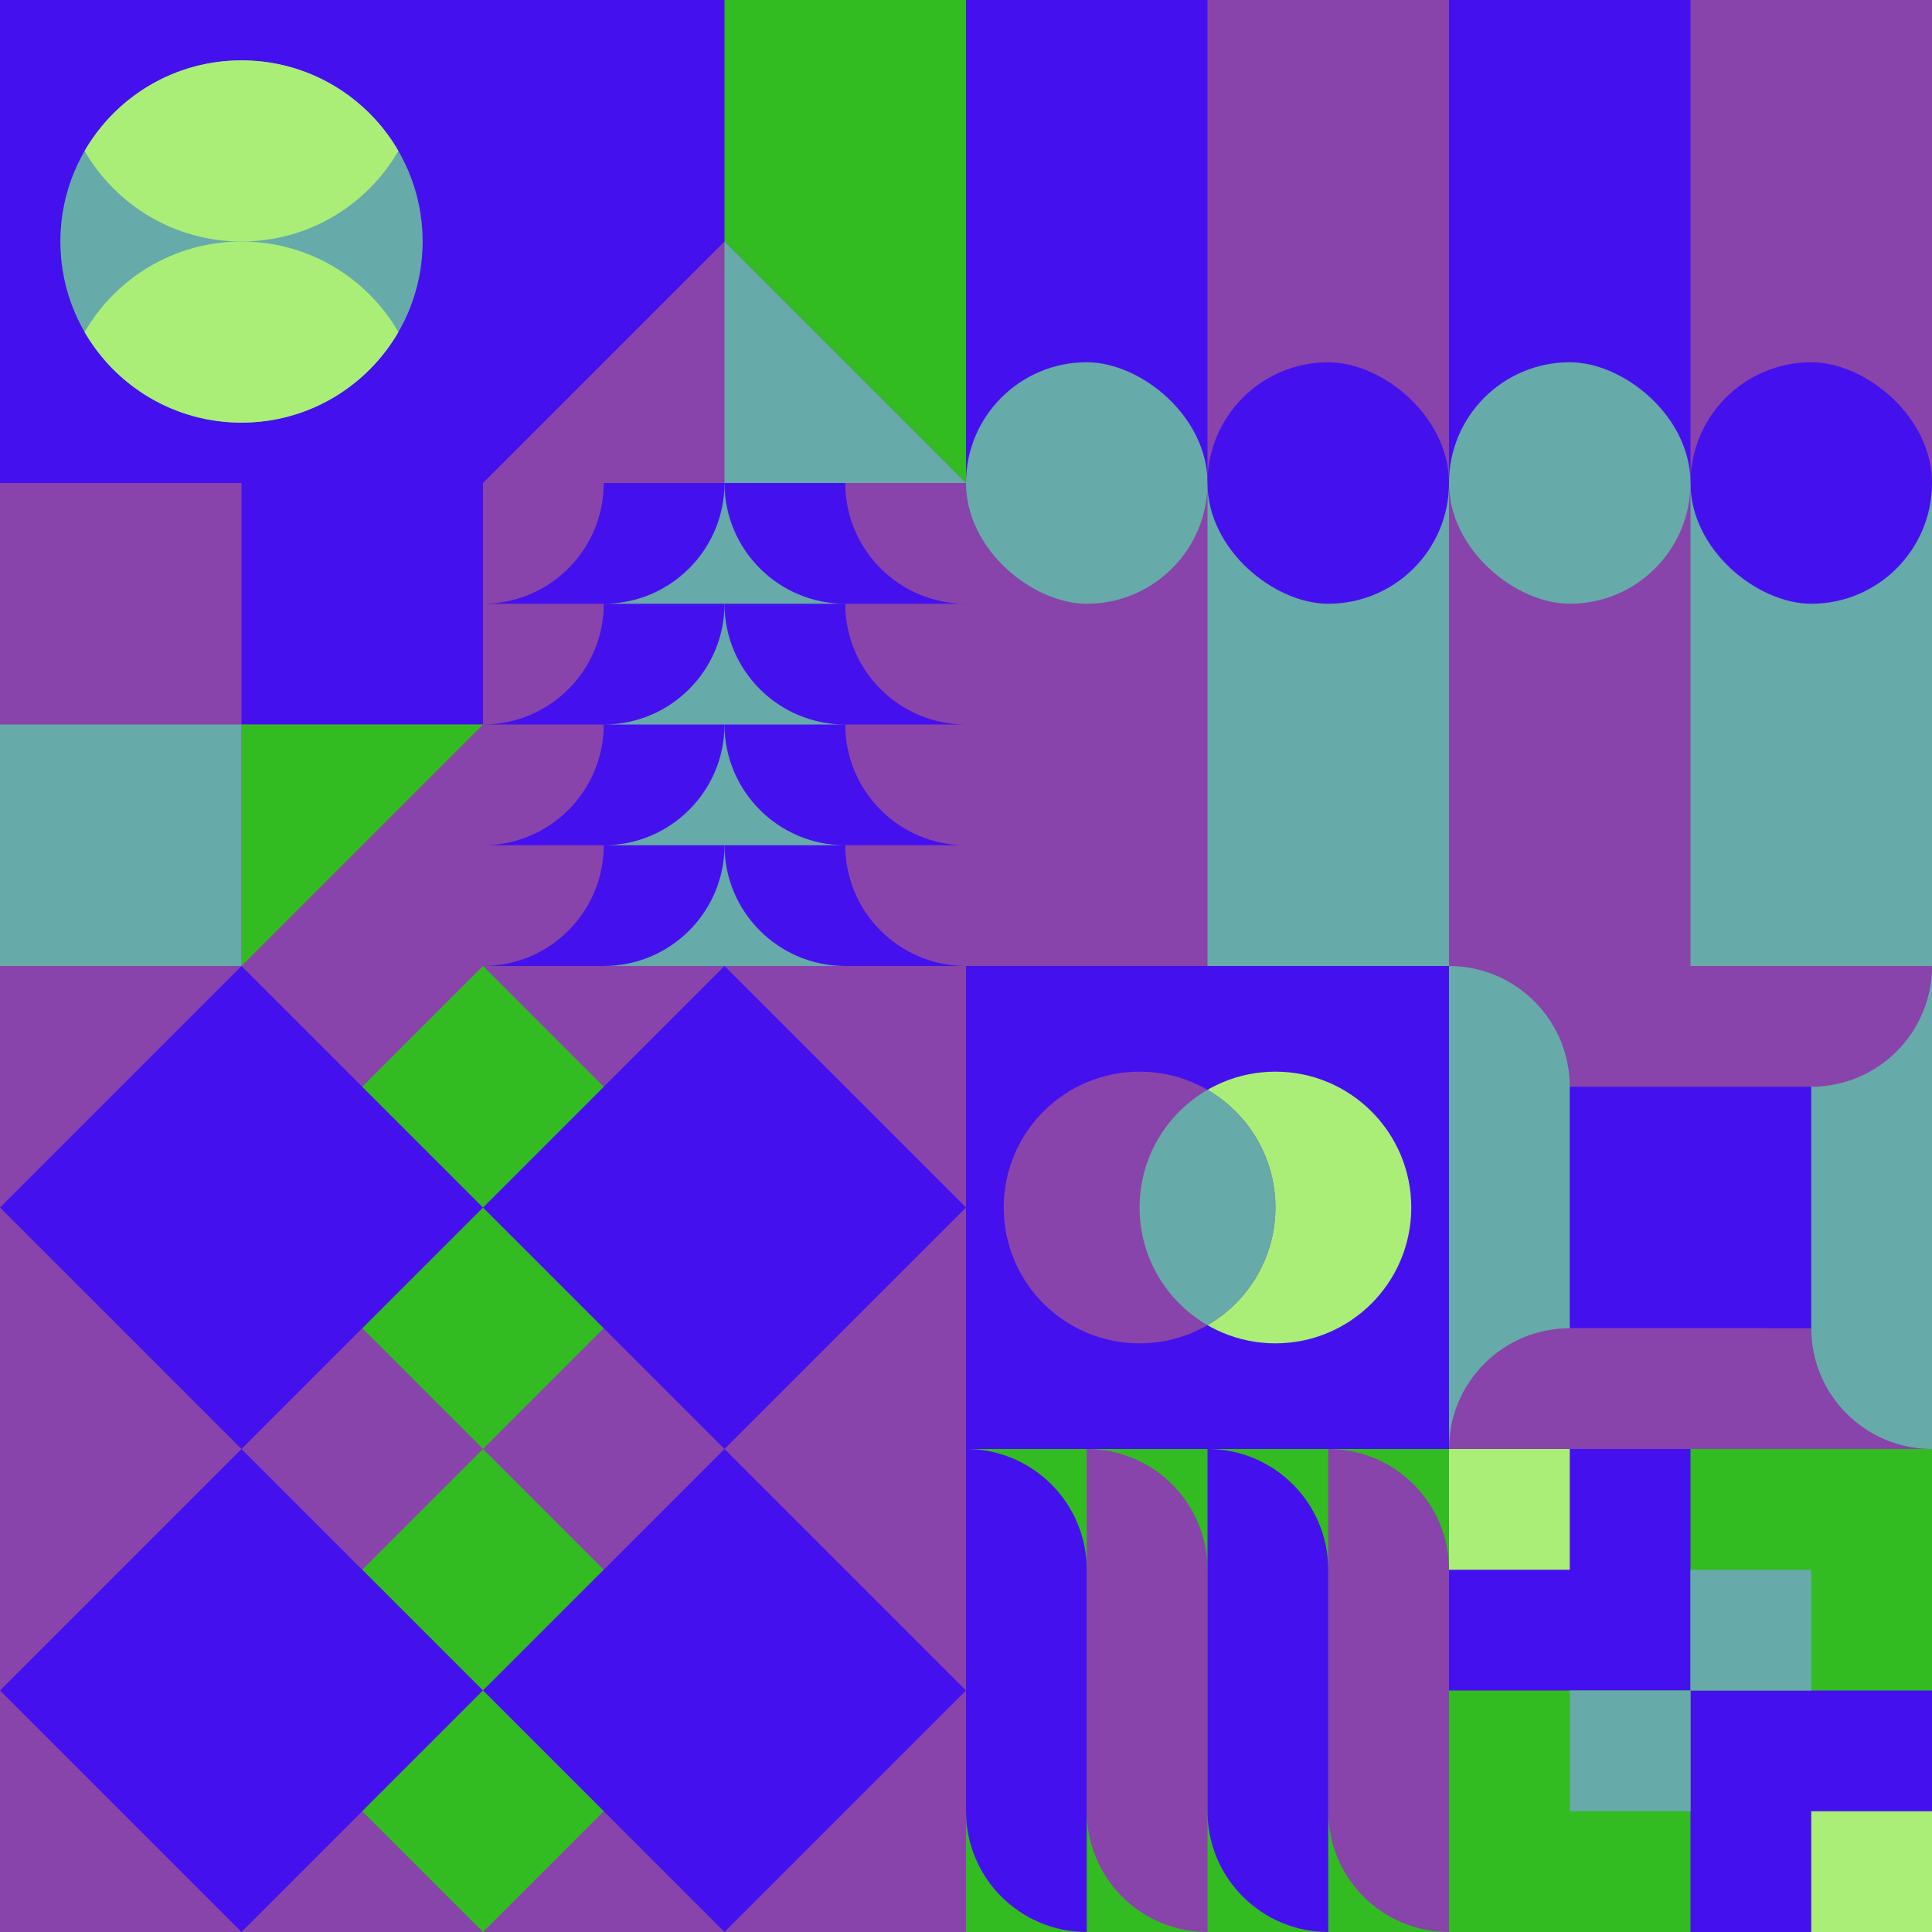 <svg id="geo" xmlns="http://www.w3.org/2000/svg" width="1280" height="1280" viewBox="0 0 1280 1280" fill="none" style="width:640px;height:640px"><g class="svg-image"><g class="block-0" transform="translate(0,0), scale(1), rotate(0, 160, 160)" height="320" width="320" clip-path="url(#trim)"><rect width="320" height="320" fill="#4411ee"/><circle cx="160" cy="160" r="120" fill="#66aaaa"/><path fill-rule="evenodd" clip-rule="evenodd" d="M56.054 220C76.802 184.132 115.583 160 160 160C204.417 160 243.198 184.132 263.946 220C243.198 255.868 204.417 280 160 280C115.583 280 76.802 255.868 56.054 220Z" fill="#aaee77"/><path fill-rule="evenodd" clip-rule="evenodd" d="M56.054 100C76.802 64.132 115.583 40 160 40C204.417 40 243.198 64.132 263.946 100C243.198 135.868 204.417 160 160 160C115.583 160 76.802 135.868 56.054 100Z" fill="#aaee77"/></g><g class="block-1" transform="translate(320,0), scale(1), rotate(0, 160, 160)" height="320" width="320" clip-path="url(#trim)"><rect width="320" height="320" fill="#4411ee"/><rect x="160" width="160" height="320" fill="#33bb22"/><path d="M160 160L320 320H0L160 160Z" fill="#8844aa"/><path fill-rule="evenodd" clip-rule="evenodd" d="M160 320H320L160 160V320Z" fill="#66aaaa"/></g><g class="block-2" transform="translate(640,0), scale(2), rotate(0, 160, 160)" height="640" width="640" clip-path="url(#trim)"><rect width="320" height="320" fill="#8844aa"/><rect width="80" height="160" fill="#4411ee"/><rect x="160" width="80" height="160" fill="#4411ee"/><rect x="80" y="160" width="80" height="160" fill="#66aaaa"/><rect x="240" y="160" width="80" height="160" fill="#66aaaa"/><rect width="80" height="80" rx="40" transform="matrix(0 -1 -1 0 80 200)" fill="#66aaaa"/><rect width="80" height="80" rx="40" transform="matrix(0 -1 -1 0 160 200)" fill="#4411ee"/><rect width="80" height="80" rx="40" transform="matrix(0 -1 -1 0 320 200)" fill="#4411ee"/><rect width="80" height="80" rx="40" transform="matrix(0 -1 -1 0 240 200)" fill="#66aaaa"/></g><g class="block-3" transform="translate(0,320), scale(1), rotate(0, 160, 160)" height="320" width="320" clip-path="url(#trim)"><rect width="320" height="320" fill="#8844aa"/><path d="M160 160V0H320V160H160Z" fill="#4411ee"/><path d="M160 320V160H320L160 320Z" fill="#33bb22"/><path d="M0 320V160H160V320H0Z" fill="#66aaaa"/></g><g class="block-4" transform="translate(320,320), scale(1), rotate(0, 160, 160)" height="320" width="320" clip-path="url(#trim)"><rect width="320" height="320" fill="#66aaaa"/><path d="M0 240h160c0 44.183-35.817 80-80 80H0v-80ZM0 160h160c0 44.183-35.817 80-80 80H0v-80ZM0 80h160c0 44.183-35.817 80-80 80H0V80ZM0 0h160c0 44.183-35.817 80-80 80H0V0Z" fill="#4411ee"/><path d="M-80 240H80c0 44.183-35.817 80-80 80h-80v-80ZM-80 160H80c0 44.183-35.817 80-80 80h-80v-80ZM-80 80H80c0 44.183-35.817 80-80 80h-80V80ZM-80 0H80c0 44.183-35.817 80-80 80h-80V0Z" fill="#8844aa"/><path d="M320 240H160c0 44.183 35.817 80 80 80h80v-80ZM320 160H160c0 44.183 35.817 80 80 80h80v-80ZM320 80H160c0 44.183 35.817 80 80 80h80V80ZM320 0H160c0 44.183 35.817 80 80 80h80V0Z" fill="#4411ee"/><path d="M400 240H240c0 44.183 35.817 80 80 80h80v-80ZM400 160H240c0 44.183 35.817 80 80 80h80v-80ZM400 80H240c0 44.183 35.817 80 80 80h80V80ZM400 0H240c0 44.183 35.817 80 80 80h80V0Z" fill="#8844aa"/></g><g class="block-5" transform="translate(0,640), scale(2), rotate(90, 160, 160)" height="640" width="640" clip-path="url(#trim)"><rect width="320" height="320" fill="#8844aa"/><path d="M80 160L120 120L160 160L120 200L80 160Z" fill="#33bb22"/><path d="M160 160L200 120L240 160L200 200L160 160Z" fill="#33bb22"/><path d="M160 80L240 0L320 80L240 160L160 80Z" fill="#4411ee"/><path d="M160 240L240 160L320 240L240 320L160 240Z" fill="#4411ee"/><path d="M0 80L80 0L160 80L80 160L0 80Z" fill="#4411ee"/><path d="M0 240L80 160L160 240L80 320L0 240Z" fill="#4411ee"/><path d="M240 160L280 120L320 160L280 200L240 160Z" fill="#33bb22"/><path d="M0 160L40 120L80 160L40 200L0 160Z" fill="#33bb22"/></g><g class="block-6" transform="translate(640,640), scale(1), rotate(0, 160, 160)" height="320" width="320" clip-path="url(#trim)"><rect width="320" height="320" fill="#4411ee"/><circle cx="205" cy="160" r="90" fill="#aaee77"/><circle cx="115" cy="160" r="90" fill="#8844aa"/><path fill-rule="evenodd" clip-rule="evenodd" d="M160 237.959c26.901-15.561 45-44.646 45-77.959s-18.099-62.398-45-77.96c-26.901 15.562-45 44.647-45 77.96 0 33.313 18.099 62.398 45 77.959Z" fill="#66aaaa"/></g><g class="block-7" transform="translate(960,640), scale(1), rotate(0, 160, 160)" height="320" width="320" clip-path="url(#trim)"><rect width="320" height="320" fill="#4411ee"/><path d="M320 320H0V320C0 275.817 35.817 240 80 240H320V320Z" fill="#8844aa"/><path d="M320 0V320V320C275.817 320 240 284.183 240 240V0H320Z" fill="#66aaaa"/><path d="M0 0L320 0V0C320 44.183 284.183 80 240 80L0 80V0Z" fill="#8844aa"/><path d="M0 320V0V0C44.183 0 80 35.817 80 80V320H0Z" fill="#66aaaa"/><path d="M210 320H0V320C0 275.817 35.817 240 80 240H210V320Z" fill="#8844aa"/></g><g class="block-8" transform="translate(640,960), scale(1), rotate(0, 160, 160)" height="320" width="320" clip-path="url(#trim)"><rect width="320" height="320" fill="#33bb22"/><path d="M80 0C124.183 0 160 35.817 160 80V320V320C115.817 320 80 284.183 80 240V0V0Z" fill="#8844aa"/><path d="M240 0C284.183 0 320 35.817 320 80V320V320C275.817 320 240 284.183 240 240V0V0Z" fill="#8844aa"/><path d="M80 320C35.817 320 0 284.183 0 240V0V0C44.183 0 80 35.817 80 80V320V320Z" fill="#4411ee"/><path d="M240 320C195.817 320 160 284.183 160 240V0V0C204.183 0 240 35.817 240 80V320V320Z" fill="#4411ee"/></g><g class="block-9" transform="translate(960,960), scale(1), rotate(0, 160, 160)" height="320" width="320" clip-path="url(#trim)"><style>@keyframes geo-54a0_t{0%,13.636%{transform:translate(240px,240px);animation-timing-function:cubic-bezier(.4,0,.6,1)}50%,63.636%{transform:translate(160px,160px);animation-timing-function:cubic-bezier(.4,0,.6,1)}to{transform:translate(240px,240px)}}@keyframes geo-54a1_t{0%,13.636%{transform:translate(80px,160px);animation-timing-function:cubic-bezier(.4,0,.6,1)}50%,63.636%{transform:translate(0,240px);animation-timing-function:cubic-bezier(.4,0,.6,1)}to{transform:translate(80px,160px)}}@keyframes geo-54a2_t{0%,13.636%{transform:translate(160px,80px);animation-timing-function:cubic-bezier(.4,0,.6,1)}50%,63.636%{transform:translate(240px,0);animation-timing-function:cubic-bezier(.4,0,.6,1)}to{transform:translate(160px,80px)}}@keyframes geo-54a3_t{0%,13.636%{transform:translate(0,0);animation-timing-function:cubic-bezier(.4,0,.6,1)}50%,63.636%{transform:translate(80px,80px);animation-timing-function:cubic-bezier(.4,0,.6,1)}to{transform:translate(0,0)}}</style><rect width="320" height="320" fill="#4411ee"/><rect width="320" height="320" fill="#33bb22"/><rect width="160" height="160" fill="#4411ee"/><rect x="160" y="160" width="160" height="160" fill="#4411ee"/><rect width="80" height="80" fill="#aaee77" transform="translate(240 240)" style="animation:2.2s ease-in-out infinite both geo-54a0_t"/><rect width="80" height="80" fill="#66aaaa" transform="translate(80 160)" style="animation:2.2s ease-in-out infinite both geo-54a1_t"/><rect width="80" height="80" fill="#66aaaa" transform="translate(160 80)" style="animation:2.2s ease-in-out infinite both geo-54a2_t"/><rect width="80" height="80" fill="#aaee77" style="animation:2.2s ease-in-out infinite both geo-54a3_t"/></g></g><clipPath id="trim"><rect width="320" height="320" fill="white"/></clipPath><filter id="noiseFilter"><feTurbulence baseFrequency="0.5" result="noise"/><feColorMatrix type="saturate" values="0.10"/><feBlend in="SourceGraphic" in2="noise" mode="multiply"/></filter><rect transform="translate(0,0)" height="1280" width="1280" filter="url(#noiseFilter)" opacity="0.4"/></svg>